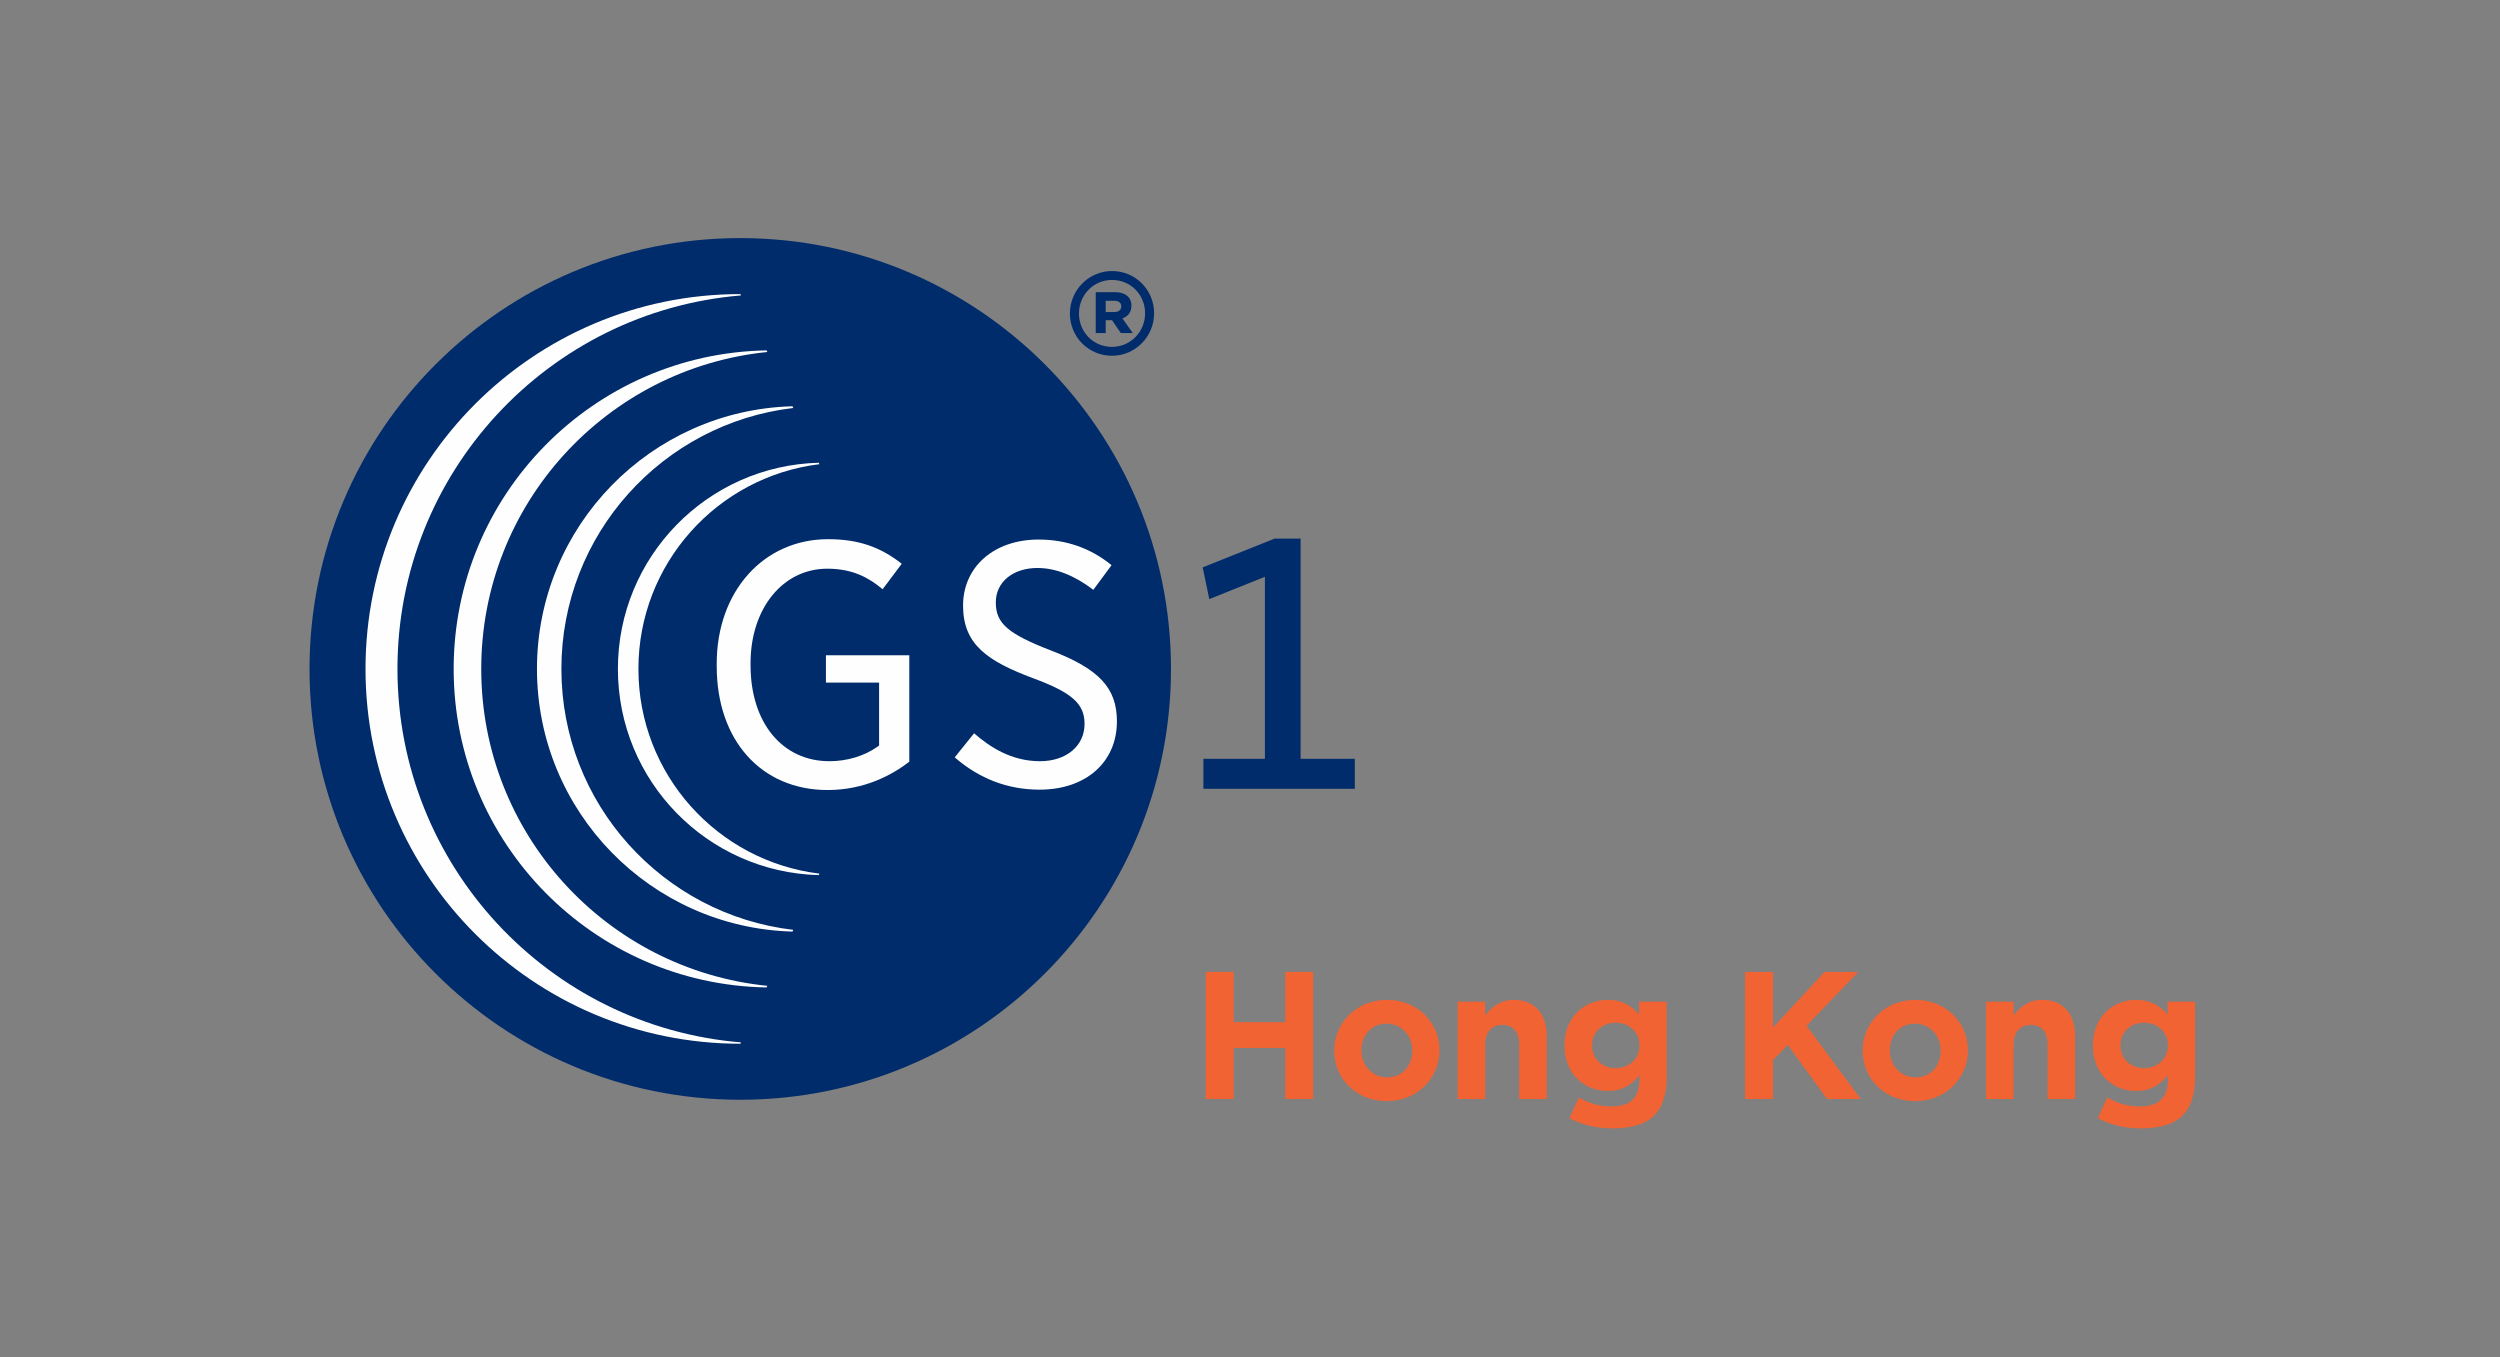 <?xml version="1.0" encoding="UTF-8" standalone="no"?>
<svg width="210px" height="114px" viewBox="0 0 210 114" version="1.1" xmlns="http://www.w3.org/2000/svg" xmlns:xlink="http://www.w3.org/1999/xlink">
    <rect x="0" y="0" width="210" height="114" fill="#808080" stroke="none"/>
    <!-- Generator: Sketch 43.1 (39012) - http://www.bohemiancoding.com/sketch -->
    <title>logo-gs1hk</title>
    <desc>Created with Sketch.</desc>
    <defs></defs>
    <g id="Page-1" stroke="none" stroke-width="1" fill="none" fill-rule="evenodd">
        <g id="logo-gs1hk">
            <g id="Page-1" transform="translate(26, 20)">
                <path d="M72.363,36.193 C72.363,56.179 56.158,72.379 36.184,72.379 C16.198,72.379 9.03409091e-05,56.179 9.03409091e-05,36.193 C9.03409091e-05,16.204 16.198,-0 36.184,-0 C56.158,-0 72.363,16.204 72.363,36.193" id="Fill-1" fill="#002C6B"></path>
                <path d="M43.556,25.292 C38.138,25.292 34.205,29.684 34.205,35.736 L34.205,35.977 C34.205,42.188 37.95,46.362 43.523,46.362 C46.619,46.362 48.939,45.095 50.381,43.984 L50.381,35.042 L43.378,35.042 L43.378,37.338 L47.844,37.338 L47.844,42.625 L47.676,42.745 C46.598,43.506 45.14,43.942 43.675,43.942 C39.712,43.942 37.047,40.704 37.047,35.885 L37.047,35.703 C37.047,31.106 39.759,27.77 43.495,27.77 C45.672,27.77 47.035,28.568 48.14,29.497 L49.745,27.357 C47.913,25.912 46.041,25.292 43.556,25.292" id="Fill-3" fill="#FEFEFE"></path>
                <path d="M54.197,43.619 C56.267,45.419 58.665,46.331 61.33,46.331 C65.213,46.331 67.821,44.025 67.821,40.595 C67.821,37.791 66.328,36.197 62.309,34.652 C58.649,33.234 57.648,32.364 57.648,30.601 C57.648,28.886 59.087,27.711 61.147,27.711 C62.665,27.711 64.243,28.328 65.839,29.545 L67.371,27.475 C65.622,26.046 63.559,25.322 61.238,25.322 C57.505,25.322 54.897,27.604 54.897,30.874 C54.897,34.15 56.962,35.536 60.771,36.968 C64.048,38.178 65.102,39.112 65.102,40.807 C65.102,42.665 63.563,43.941 61.36,43.941 C58.945,43.941 57.148,42.744 55.822,41.597 L54.197,43.619 Z" id="Fill-5" fill="#FEFEFE"></path>
                <polygon id="Fill-7" fill="#002C6B" points="75.086 46.258 87.806 46.258 87.806 43.741 83.251 43.741 83.251 25.244 81.059 25.244 75.026 27.658 75.579 30.325 80.252 28.451 80.252 43.741 75.086 43.741"></polygon>
                <path d="M67.6,6.211 C67.979,6.211 68.187,6.023 68.187,5.737 C68.187,5.435 67.958,5.265 67.6,5.265 L66.878,5.265 L66.878,6.211 L67.6,6.211 Z M66.042,4.542 L67.656,4.542 C68.451,4.542 69.041,4.903 69.041,5.68 C69.041,6.23 68.737,6.591 68.282,6.744 L69.154,7.978 L68.15,7.978 L67.409,6.895 L66.878,6.895 L66.878,7.978 L66.042,7.978 L66.042,4.542 Z M70.187,6.325 L70.187,6.306 C70.187,4.775 68.994,3.515 67.409,3.515 C65.842,3.515 64.634,4.793 64.634,6.325 L64.634,6.342 C64.634,7.877 65.823,9.137 67.409,9.137 C68.977,9.137 70.187,7.859 70.187,6.325 L70.187,6.325 Z M63.872,6.347 L63.872,6.325 C63.872,4.394 65.437,2.767 67.409,2.767 C69.4,2.767 70.945,4.375 70.945,6.306 L70.945,6.325 C70.945,8.259 69.381,9.883 67.409,9.883 C65.417,9.883 63.872,8.278 63.872,6.347 L63.872,6.347 Z" id="Fill-9" fill="#002C6B"></path>
                <path d="M7.386,36.192 C7.386,19.686 20.085,6.15 36.246,4.816 L36.194,4.704 L36.185,4.704 C18.796,4.704 4.703,18.803 4.703,36.192 C4.703,53.58 18.796,67.674 36.185,67.674 L36.194,67.674 L36.246,67.561 C20.085,66.23 7.386,52.699 7.386,36.192" id="Fill-11" fill="#FEFEFE"></path>
                <path d="M14.424,36.192 C14.424,22.333 24.955,10.936 38.453,9.568 L38.389,9.433 C23.829,9.687 12.107,21.569 12.107,36.192 C12.107,50.813 23.829,62.691 38.389,62.946 L38.453,62.81 C24.955,61.443 14.424,50.051 14.424,36.192" id="Fill-13" fill="#FEFEFE"></path>
                <path d="M21.157,36.191 C21.157,24.875 29.668,15.557 40.636,14.271 L40.568,14.126 C28.659,14.451 19.105,24.202 19.105,36.191 C19.105,48.18 28.659,57.927 40.568,58.253 L40.636,58.108 C29.668,56.821 21.157,47.506 21.157,36.191" id="Fill-15" fill="#FEFEFE"></path>
                <path d="M27.627,36.191 C27.627,27.339 34.262,20.042 42.829,18.992 L42.772,18.87 C33.412,19.114 25.903,26.773 25.903,36.191 C25.903,45.608 33.412,53.265 42.772,53.51 L42.829,53.386 C34.262,52.338 27.627,45.043 27.627,36.191" id="Fill-17" fill="#FEFEFE"></path>
                <polygon id="Fill-19" fill="#F16333" points="75.284 61.64 77.632 61.64 77.632 65.864 81.962 65.864 81.962 61.64 84.31 61.64 84.31 72.314 81.962 72.314 81.962 68.029 77.632 68.029 77.632 72.314 75.284 72.314"></polygon>
                <path d="M92.632,68.273 L92.632,68.243 C92.632,67.038 91.763,65.986 90.482,65.986 C89.156,65.986 88.363,67.007 88.363,68.213 L88.363,68.243 C88.363,69.447 89.232,70.5 90.513,70.5 C91.839,70.5 92.632,69.478 92.632,68.273 M86.076,68.273 L86.076,68.243 C86.076,65.894 87.966,63.988 90.513,63.988 C93.044,63.988 94.919,65.863 94.919,68.213 L94.919,68.243 C94.919,70.591 93.028,72.498 90.482,72.498 C87.952,72.498 86.076,70.622 86.076,68.273" id="Fill-21" fill="#F16333"></path>
                <path d="M96.441,64.141 L98.758,64.141 L98.758,65.299 C99.292,64.613 99.978,63.988 101.152,63.988 C102.906,63.988 103.926,65.147 103.926,67.022 L103.926,72.314 L101.609,72.314 L101.609,67.754 C101.609,66.656 101.091,66.093 100.206,66.093 C99.323,66.093 98.758,66.656 98.758,67.754 L98.758,72.314 L96.441,72.314 L96.441,64.141 Z" id="Fill-23" fill="#F16333"></path>
                <path d="M111.715,67.831 L111.715,67.8 C111.715,66.687 110.846,65.909 109.717,65.909 C108.59,65.909 107.735,66.687 107.735,67.8 L107.735,67.831 C107.735,68.959 108.59,69.721 109.717,69.721 C110.846,69.721 111.715,68.944 111.715,67.831 M105.83,73.931 L106.622,72.192 C107.462,72.665 108.3,72.939 109.382,72.939 C110.968,72.939 111.715,72.177 111.715,70.713 L111.715,70.317 C111.028,71.14 110.282,71.643 109.047,71.643 C107.141,71.643 105.418,70.255 105.418,67.831 L105.418,67.8 C105.418,65.361 107.172,63.988 109.047,63.988 C110.312,63.988 111.059,64.522 111.684,65.208 L111.684,64.141 L114.001,64.141 L114.001,70.469 C114.001,71.933 113.652,73.001 112.965,73.687 C112.203,74.449 111.028,74.784 109.443,74.784 C108.117,74.784 106.866,74.48 105.83,73.931" id="Fill-25" fill="#F16333"></path>
                <polygon id="Fill-27" fill="#F16333" points="120.585 61.64 122.933 61.64 122.933 66.306 127.263 61.64 130.098 61.64 125.753 66.168 130.297 72.314 127.476 72.314 124.168 67.77 122.933 69.051 122.933 72.314 120.585 72.314"></polygon>
                <path d="M137.017,68.273 L137.017,68.243 C137.017,67.038 136.148,65.986 134.867,65.986 C133.541,65.986 132.748,67.007 132.748,68.213 L132.748,68.243 C132.748,69.447 133.617,70.5 134.898,70.5 C136.224,70.5 137.017,69.478 137.017,68.273 M130.461,68.273 L130.461,68.243 C130.461,65.894 132.352,63.988 134.898,63.988 C137.428,63.988 139.304,65.863 139.304,68.213 L139.304,68.243 C139.304,70.591 137.414,72.498 134.867,72.498 C132.336,72.498 130.461,70.622 130.461,68.273" id="Fill-29" fill="#F16333"></path>
                <path d="M140.827,64.141 L143.144,64.141 L143.144,65.299 C143.678,64.613 144.364,63.988 145.538,63.988 C147.291,63.988 148.312,65.147 148.312,67.022 L148.312,72.314 L145.995,72.314 L145.995,67.754 C145.995,66.656 145.478,66.093 144.593,66.093 C143.709,66.093 143.144,66.656 143.144,67.754 L143.144,72.314 L140.827,72.314 L140.827,64.141 Z" id="Fill-31" fill="#F16333"></path>
                <path d="M156.101,67.831 L156.101,67.8 C156.101,66.687 155.231,65.909 154.104,65.909 C152.975,65.909 152.121,66.687 152.121,67.8 L152.121,67.831 C152.121,68.959 152.975,69.721 154.104,69.721 C155.231,69.721 156.101,68.944 156.101,67.831 M150.215,73.931 L151.008,72.192 C151.847,72.665 152.686,72.939 153.768,72.939 C155.354,72.939 156.101,72.177 156.101,70.713 L156.101,70.317 C155.414,71.14 154.667,71.643 153.432,71.643 C151.527,71.643 149.803,70.255 149.803,67.831 L149.803,67.8 C149.803,65.361 151.558,63.988 153.432,63.988 C154.698,63.988 155.444,64.522 156.07,65.208 L156.07,64.141 L158.387,64.141 L158.387,70.469 C158.387,71.933 158.037,73.001 157.351,73.687 C156.589,74.449 155.414,74.784 153.829,74.784 C152.503,74.784 151.252,74.48 150.215,73.931" id="Fill-33" fill="#F16333"></path>
            </g>
        </g>
    </g>
</svg>